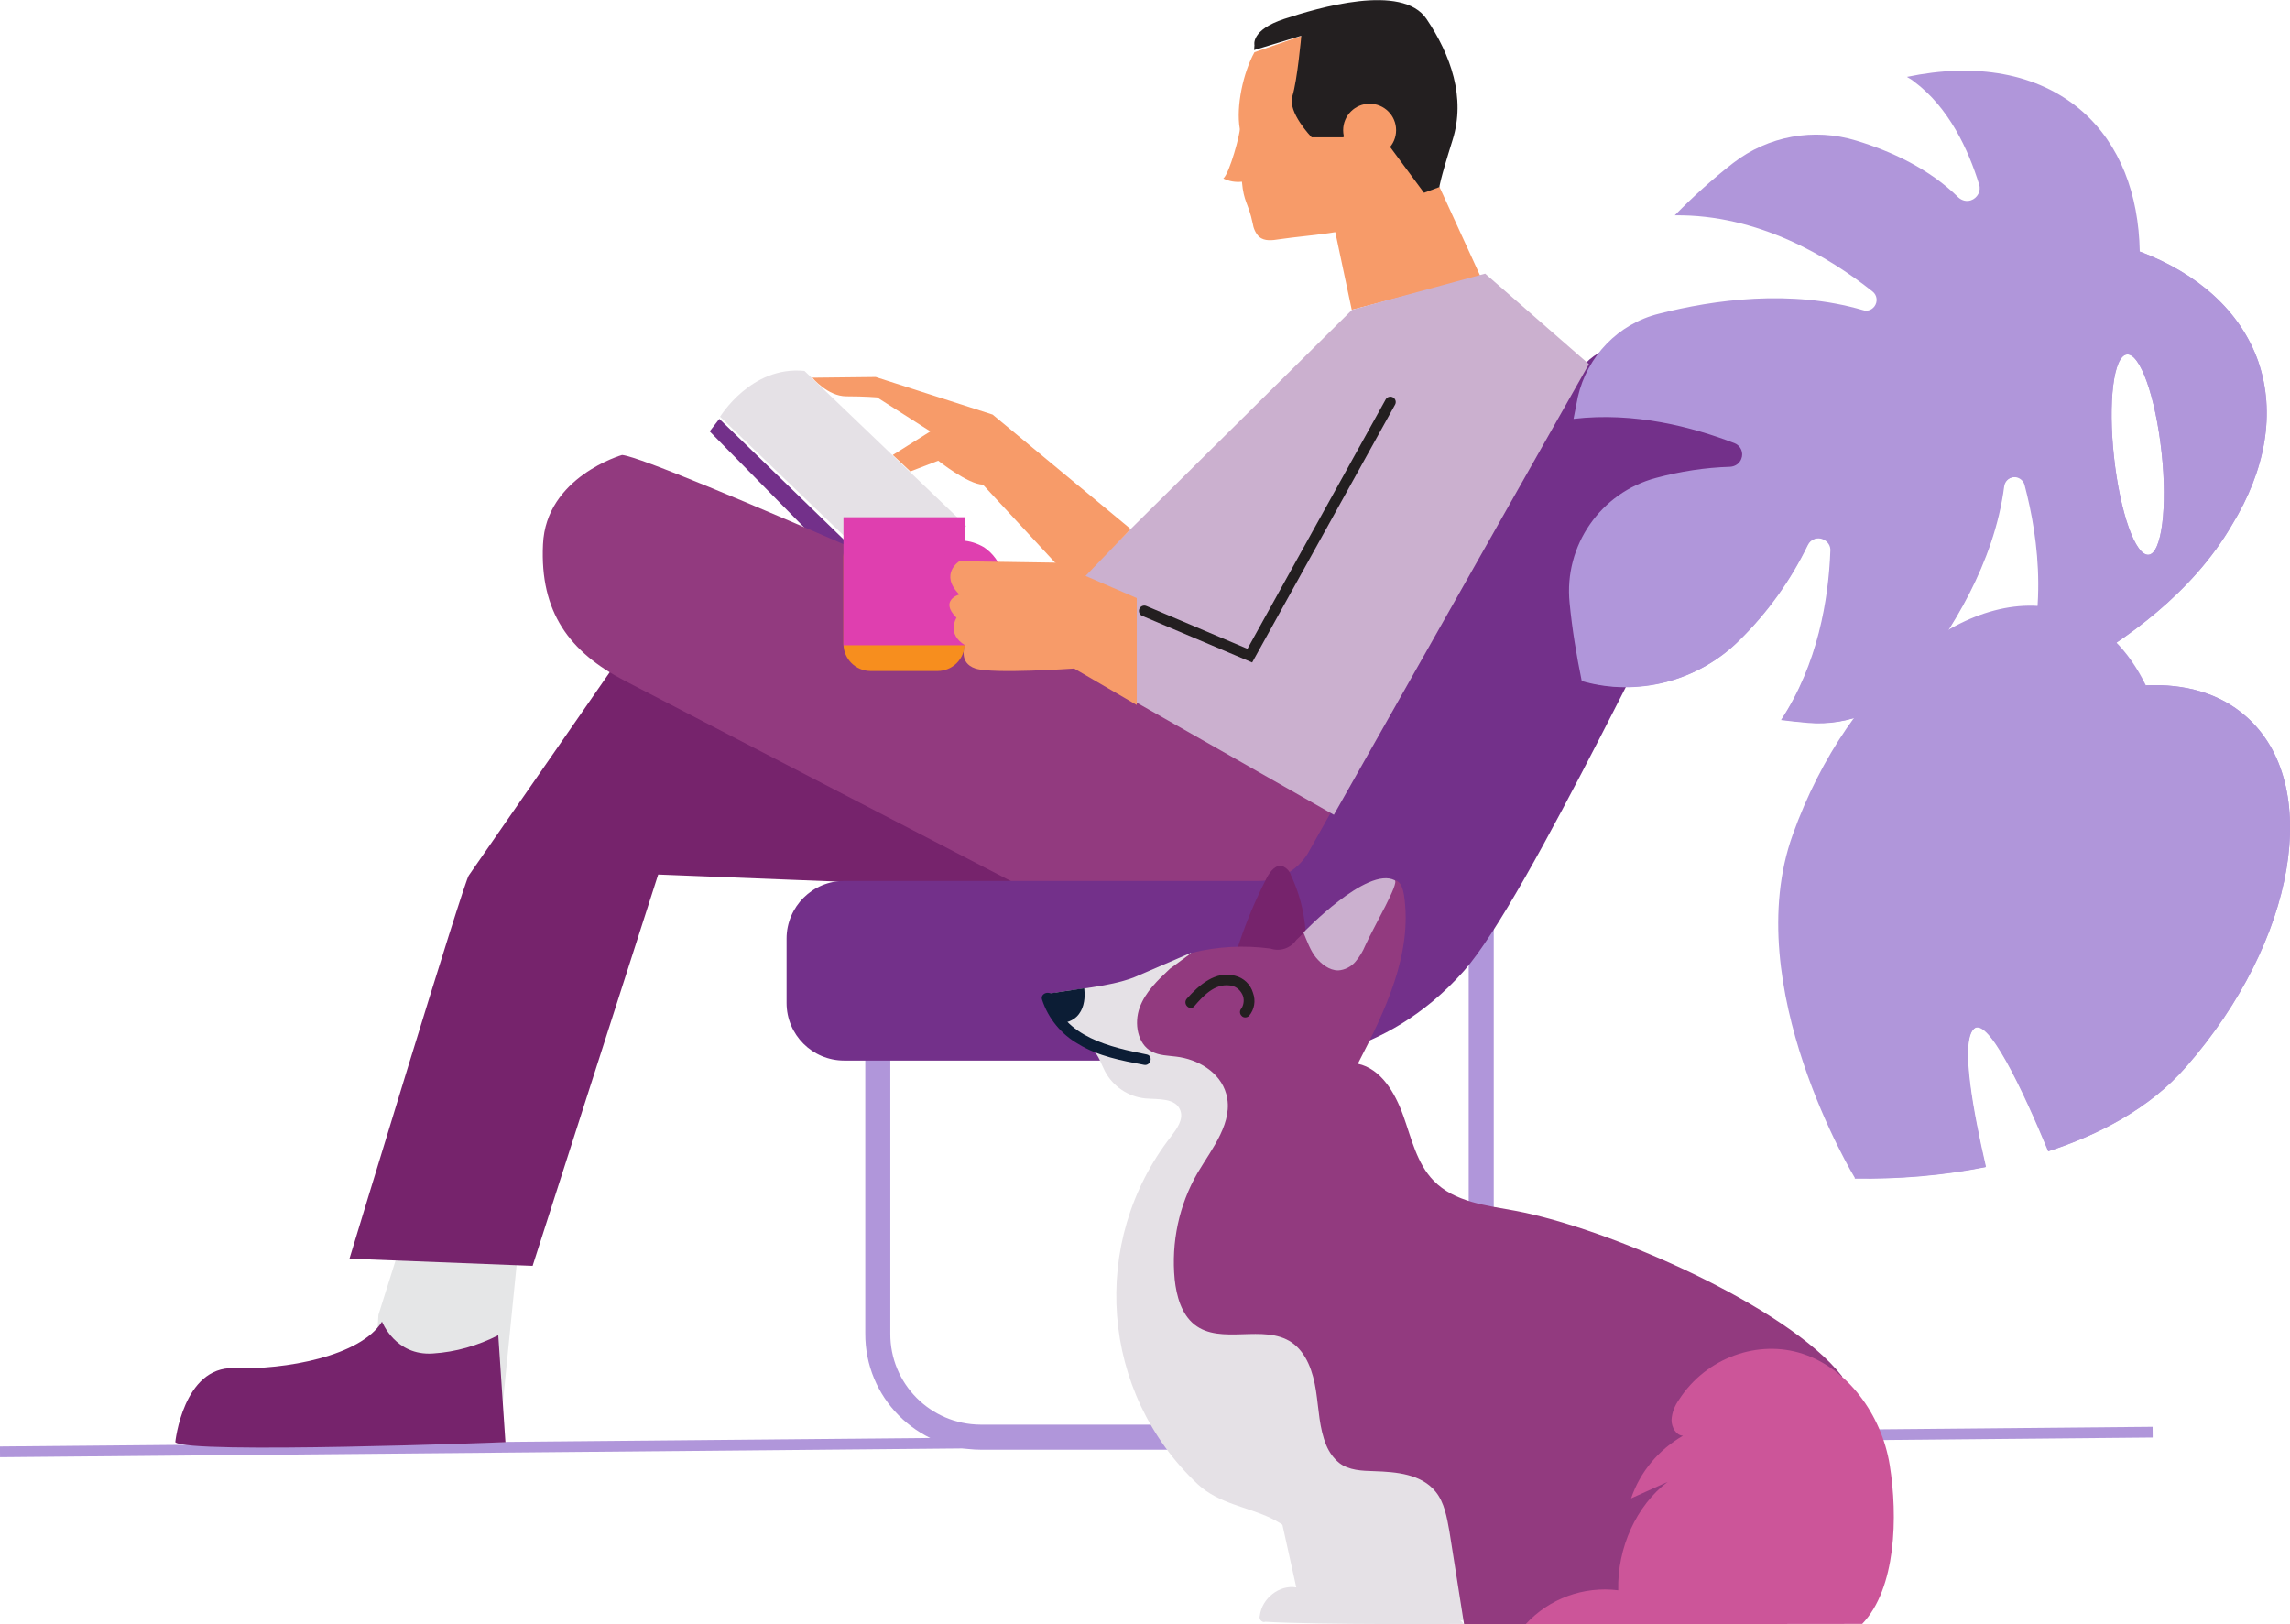 <?xml version="1.0" encoding="utf-8"?>
<!-- Generator: Adobe Illustrator 24.0.1, SVG Export Plug-In . SVG Version: 6.00 Build 0)  -->
<svg version="1.1" id="Camada_1" xmlns="http://www.w3.org/2000/svg" xmlns:xlink="http://www.w3.org/1999/xlink" x="0px" y="0px"
	 viewBox="0 0 640.2 454.1" style="enable-background:new 0 0 640.2 454.1;" xml:space="preserve">
<style type="text/css">
	.st0{fill:none;stroke:#B096DA;stroke-width:3;stroke-miterlimit:10;}
	.st1{fill:#73308A;}
	.st2{fill:#E5E6E7;}
	.st3{fill:#76236C;}
	.st4{fill:#E5E1E6;}
	.st5{fill:none;stroke:#B096DA;stroke-width:7;stroke-miterlimit:10;}
	.st6{fill:#923A7F;}
	.st7{fill:#F79B69;}
	.st8{fill:#CBB0CF;}
	.st9{fill:#CC5599;}
	.st10{fill:#0C1D35;}
	.st11{fill:#231F20;}
	.st12{fill:none;stroke:#231F20;stroke-width:3;stroke-linecap:round;stroke-miterlimit:10;}
	.st13{fill:#F78E1E;}
	.st14{fill:#DF3FAF;}
	.st15{fill:#B096DA;}
</style>
<title>man-noleg</title>
<g id="Camada_2_1_">
	<g id="Layer_1">
		<line class="st0" x1="0" y1="405.9" x2="601.8" y2="400.4"/>
		<polygon class="st1" points="237.7,152.6 201.1,117.1 198.4,120.6 228.1,150.8 237.7,158 		"/>
		<polygon class="st2" points="105.8,367.6 116.7,333 144.9,349 140.4,394 117.5,394.6 104.6,386 		"/>
		<path class="st3" d="M131.1,244.7c-1,0.3-33.4,107.2-33.4,107.2l51.2,2l35.1-109.4l111.9,4.4l-114.6-76.6L131.1,244.7z"/>
		<path class="st4" d="M224.9,103.7l45.3,43.4l-19.9,16.5l-49-47.1C201.3,116.6,209.9,102.2,224.9,103.7z"/>
		<path class="st5" d="M245.4,278.8v94c-0.1,15.9,12.7,28.9,28.7,29c0,0,0,0,0,0h111.3c15.9-0.1,28.8-13.1,28.7-29c0,0,0,0,0,0
			V251.3"/>
		<path class="st6" d="M303.8,182.2c0,0-120.2-54.1-129.9-55c0,0-21.3,6.1-22.1,25c-0.9,18.9,7.4,30.1,22.8,38.1l112,58.1l93.4,6.1
			l12-27.4L303.8,182.2z"/>
		<path class="st1" d="M219.9,262.4v18c0,8.9,7.2,16.1,16.1,16.1H359c0,0,27.5,0.7,50.3-25.1c18-20.5,58.2-107.5,77.1-140.8
			c4.4-7.7,1.7-17.6-6.1-22l-17.4-9.9c-7.5-4.3-17-1.9-21.6,5.4l-75.8,134.7c-3,4.7-8.1,7.5-13.6,7.5H236.1
			C227.2,246.2,219.9,253.5,219.9,262.4L219.9,262.4z"/>
		<path class="st7" d="M350.7,14.6c-3.1,5.6-5.2,15.1-4.1,21.4c0.2,1-2.8,12.4-4.6,13.9c1.6,0.8,3.4,1.1,5.2,0.9
			c0.5,5.8,1.8,5.9,3,11.6c0.2,1.4,0.8,2.8,1.8,3.8c1.5,1.3,3.7,1,5.6,0.7c3.9-0.6,11.8-1.3,15.7-2l4.6,21.7l36-9.3l-11.5-25.1
			l-4.3,1.6L380.7,4.2L350.7,14.6z"/>
		<polygon class="st8" points="415.2,76.5 444.2,101.8 372.9,227.8 293.1,182.4 299.9,166.1 296,167.8 378,86.6 		"/>
		<path class="st7" d="M316.1,147.9l-38.6-32l-32.7-10.5l-17.7,0.2c0,0,4.3,5.2,9.5,5.2s8.6,0.3,8.6,0.3l14.9,9.5l-10.5,6.6l4.9,4.6
			l7.8-3c0,0,8.3,6.6,12.5,6.7l26.1,28.2L316.1,147.9z"/>
		<path class="st3" d="M106.8,369.5c0,0,3.7,9.6,14.2,8.9c6.4-0.4,12.6-2.2,18.3-5.1l2,29.9c0,0-88.9,3.4-92.3,0
			c0,0,2.2-21.2,16.4-20.7S100.8,379.2,106.8,369.5z"/>
		<path class="st3" d="M344.4,270.5c2.3-8.7,5.6-17,9.7-25c1-1.9,2.6-4,4.6-3.3c1,0.5,1.9,1.4,2.2,2.5c3.7,7.8,5,16.6,3.7,25.2"/>
		<path class="st4" d="M368.9,448.7c-2.5-30.5-22.1-22.8-34-33.7c-27.3-25.6-30.5-67.8-7.5-97.3c1.6-2.1,3.5-4.7,2.6-7.2
			c-1.3-3.6-6.1-3.1-9.8-3.4c-4.8-0.5-9-3.3-11.3-7.6c-1.1-2.1-1.7-4.4-3.4-6c-1.2-1.2-2.9-1.8-4.3-2.7c-3.8-2.3-8-8.4-8.1-12.9
			c7.5-1.5,16.6-1.9,23.8-4.6l16-6.9l71.6,135.4l14.1,52.3L368.9,448.7z"/>
		<path class="st6" d="M468.8,449.4c2.5-24.9,33.8-43.1,46.2-64.6c-15.3-19.6-65.2-41.4-91.4-46.3c-8.1-1.5-17-2.4-22.8-8.4
			c-4.7-4.8-6.2-11.8-8.5-18.2s-6.2-13.1-12.7-14.5c7.6-14.7,15.4-30.8,12.9-47.2c-0.3-1.7-0.8-3.6-2.4-4.1
			c-1.1-0.3-2.3-0.1-3.4,0.5c-9,3.8-17.3,9.3-24.3,16.2c-1.6,2.3-4.5,3.3-7.2,2.4c-7.4-1-14.9-0.6-22.1,1.2l-6,4.4
			c-3.4,3.2-6.9,6.5-8.5,10.9S318,291.9,322,294c2.1,1.1,4.5,1.1,6.8,1.4c6,0.7,12.3,4.3,14,10.4c2.2,7.8-3.9,15.2-8,22.1
			c-5.2,9-7.4,19.4-6.4,29.8c0.5,4.7,1.9,9.7,5.5,12.6c7.4,5.9,19.3-0.3,27.2,5c4.2,2.9,6,8.3,6.8,13.5s0.9,10.5,2.9,15.3
			c0.8,1.9,2,3.6,3.6,4.9c2.7,2.1,6.4,2.2,9.7,2.3c6.3,0.2,13.3,0.8,17.3,5.8c2.4,3,3.1,7.1,3.8,11c1.1,6.8,3,19.2,4.1,26h59.2
			L468.8,449.4z"/>
		<path class="st9" d="M426.5,454.1c6.6-7.2,16.2-10.7,25.9-9.5c-0.3-11.9,5.1-23.7,13.8-30.3l-10.2,4.6c2.5-7.4,7.7-13.6,14.5-17.5
			c-1.9-0.1-3.2-2.3-3.2-4.4c0.1-2.1,0.9-4,2.1-5.7c7.6-11.8,22.2-16.9,34.6-12.8s22,16.8,24.3,31.1s1.8,34.5-7.7,44.4L426.5,454.1z
			"/>
		<path class="st4" d="M363.7,409.5c-3.2,0.5-5.4,3.7-6,6.9s0.1,6.6,0.8,9.8l3.9,17.6c-4.7-0.8-9.6,3-10.2,7.9
			c-0.2,0.7,0.1,1.4,0.8,1.7c0.2,0.1,0.5,0.1,0.7,0c15,0.9,55.6,0.6,55.6,0.6L363.7,409.5z"/>
		<path class="st10" d="M293.1,277.8l10-1.5c0,0,1.6,9.1-6.7,9.8C294.2,283.9,293,280.9,293.1,277.8z"/>
		<path class="st10" d="M291.3,279.4c1.7,5.3,5.4,9.8,10.2,12.5c5.5,3.4,12,4.6,18.3,5.8c1.9,0.4,2.7-2.5,0.8-2.9
			c-10.1-2-23.1-4.9-26.4-16.3C293.7,276.8,290.8,277.6,291.3,279.4L291.3,279.4z"/>
		<path class="st8" d="M364.4,260.7c0.9,2.2,2,5.2,3.5,7s3.7,3.6,6.2,3.6c1.8-0.1,3.6-1,4.8-2.4c1.2-1.4,2.1-2.9,2.8-4.6
			c2.6-5.7,9.6-17.5,8.2-18.2C382.2,242.1,364.4,260.7,364.4,260.7z"/>
		<path class="st11" d="M350.7,12.6c0,0-1.1-4.2,8.3-7.3s33-10.1,39.8,0s11,22,7.3,33.8s-3.7,13.2-3.7,13.2l-4.3,1.6L381.9,32
			l-6.4,6.4h-8.8c0,0-6.8-7-5.4-11.5s2.5-16.9,2.5-16.9L350.6,14"/>
		<circle class="st7" cx="382.9" cy="36.4" r="7.4"/>
		<polyline class="st12" points="388.7,112.4 349.4,183.3 319.9,170.8 		"/>
		<path class="st13" d="M243.4,147.9h18.7c4.2,0,7.6,3.4,7.6,7.6V180c0,4.2-3.4,7.6-7.6,7.6h-18.7c-4.2,0-7.6-3.4-7.6-7.6v-24.4
			C235.8,151.4,239.2,147.9,243.4,147.9z"/>
		<rect x="235.8" y="144.6" class="st14" width="34" height="35.8"/>
		<path class="st14" d="M266.7,156.9c0.9,0,1.8,0.1,2.8,0.2l-0.8-0.1c0.7,0.1,1.4,0.3,2.1,0.5c0.1,0,0.5,0.1,0.6,0.2
			s-0.8-0.4-0.4-0.1l0.2,0.1c0.4,0.2,0.7,0.4,1.1,0.6l0.2,0.2c0.4,0.3-0.6-0.5-0.2-0.2l0.5,0.4c0.2,0.2,0.3,0.3,0.5,0.5
			c0.1,0.1,0.2,0.2,0.2,0.3c0.3,0.4-0.4-0.5-0.2-0.2c0.3,0.4,0.6,0.9,0.8,1.3c0.1,0.2,0.5,1.1,0.1,0.2c0.1,0.3,0.2,0.6,0.3,0.9
			c0.4,1.6,2.1,2.5,3.7,2.1c1.6-0.4,2.5-2.1,2.1-3.7l0,0c-0.9-2.9-2.7-5.4-5.2-7.1c-1.9-1.1-4-1.8-6.3-1.9c-0.7-0.1-1.4-0.1-2.1-0.1
			c-1.7,0-3,1.3-3,3l0,0C263.8,155.5,265.1,156.8,266.7,156.9L266.7,156.9z"/>
		<path class="st7" d="M317.8,167.2l-22.9-9.9l-26.7-0.4c0,0-5.7,3.6,0,9.3c0,0-5.7,1.6-0.8,6.5c0,0-2.9,4.5,2.4,7.7
			c0,0-2,4.9,2.9,6.5s27.6,0,27.6,0l17.5,10.2V167.2z"/>
		<g>
			<defs>
				<rect id="SVGID_1_" x="371.9" y="-64.4" width="237.8" height="456"/>
			</defs>
			<clipPath id="SVGID_2_">
				<use xlink:href="#SVGID_1_"  style="overflow:visible;"/>
			</clipPath>
		</g>
		<path class="st11" d="M349.2,284c1.5-1.8,1.9-4.2,1.1-6.4c-0.7-2.4-2.6-4.2-5-4.8c-5.5-1.5-10.1,2.6-13.5,6.4
			c-1.3,1.5,0.9,3.6,2.1,2.1c2.4-2.8,5.6-6.3,9.8-5.8c1.6,0.1,2.9,1.1,3.6,2.5c0.6,1.2,0.5,2.7-0.2,3.9c-0.6,0.6-0.6,1.5,0,2.1
			C347.6,284.6,348.6,284.6,349.2,284L349.2,284z"/>
	</g>
</g>
<g>
	<path class="st15" d="M624,146.7c9.3-15.2,12.3-31.2,7.3-45.7c-5-14.1-16.9-24.6-33.1-30.7c-0.3-16-5.5-29.9-16.1-39.2
		c-12.4-10.8-29.9-13.6-49-9.6c0.7,0.4,1.4,0.8,2,1.3c9.8,7.3,15.2,19.1,18.2,28.8c0.6,1.8-0.5,3.8-2.3,4.4
		c-1.2,0.4-2.5,0.1-3.5-0.8c-8.1-8-18.7-12.9-28.6-15.9c-11.8-3.6-24.6-1.3-34.4,6.3c-5.8,4.5-11.2,9.4-16.3,14.6
		c23.3-0.3,43.1,11.6,55.3,21.3c1.3,1,1.5,2.9,0.5,4.2c-0.8,1-2,1.4-3.2,1c-20.1-5.9-41.7-2.9-57,1c-11.4,2.8-20.1,11.9-22.7,23.3
		c-0.4,2-0.8,4-1.2,6.1c17.1-2,33.3,2.3,45,6.8c1.8,0.7,2.6,2.7,1.9,4.4c-0.5,1.3-1.7,2.1-3.1,2.2c-7,0.2-14,1.3-20.7,3.1
		c-15.5,4.1-25.8,18.9-24.2,34.9c0.7,7.3,1.9,14.6,3.4,21.9h0c15.6,4.5,32.5,0.1,44-11.4c7.8-7.7,14.2-16.6,19-26.5
		c0.8-1.7,2.8-2.5,4.5-1.7c1.3,0.6,2.1,1.8,2,3.2c-0.5,13.5-3.5,31.7-13.8,47.3c2.5,0.3,5,0.6,7.5,0.8c11.6,1,22.8-3.9,30-13
		c9.8-12.4,21.9-31.5,24.7-53c0.2-1.6,1.6-2.8,3.3-2.7c1.2,0.1,2.3,1,2.6,2.2c4,15.1,7.1,38.2-2.7,59.5c5.4-2.3,10.6-4.8,15.7-7.7
		C594,179.2,613,165.7,624,146.7z M600.7,155.1c-3.7,0.4-8-11.8-9.7-27.3s-0.1-28.3,3.6-28.7s8,11.8,9.7,27.3
		S604.3,154.7,600.7,155.1L600.7,155.1z"/>
	<path class="st15" d="M624,146.7c9.3-15.2,12.3-31.2,7.3-45.7c-5-14.1-16.9-24.5-33-30.6c0,0-41.1,9.4-75.5,47.1
		c-28.7,31.5-80.4,72.8-80.4,72.8h0c15.6,4.5,32.5,0.1,44-11.4c7.8-7.7,14.2-16.6,19-26.5c0.8-1.7,2.8-2.5,4.5-1.7
		c1.3,0.6,2.1,1.8,2,3.2c-0.5,13.5-3.5,31.7-13.8,47.3c2.5,0.3,5,0.6,7.5,0.8c11.6,1,22.8-3.9,30-13c9.8-12.4,21.9-31.5,24.7-53
		c0.2-1.6,1.6-2.8,3.3-2.7c1.2,0.1,2.3,1,2.6,2.2c4,15.1,7.1,38.2-2.7,59.5c5.4-2.3,10.6-4.8,15.7-7.7
		C594,179.2,613,165.7,624,146.7z M600.7,155.1c-3.7,0.4-8-11.8-9.7-27.3s-0.1-28.3,3.6-28.7s8,11.8,9.7,27.3
		S604.3,154.7,600.7,155.1L600.7,155.1z"/>
	<path class="st15" d="M627.8,200.2c-7.3-6.4-17-9.1-27.9-8.6c-4.8-9.8-11.8-17-21-20.3c-27-9.8-61.9,18-77.7,62
		c-15.3,42.4,17.4,96.1,17.4,96.1c12.3,0.2,24.5-0.8,36.6-3.2c-3.6-15.6-6.9-33.7-3.7-38.2c3.8-5.6,14.4,17.4,21.2,33.8
		c14.1-4.6,28.3-11.9,38.5-23.6C642,263,649.5,219.1,627.8,200.2z"/>
	<path class="st15" d="M627.8,200.2c-7.3-6.4-17-9.1-27.9-8.6c-65.3,71.8-81.4,137.9-81.4,137.9c12.3,0.2,24.5-0.8,36.6-3.2
		c-3.6-15.6-6.9-33.7-3.7-38.2c3.8-5.6,14.4,17.4,21.2,33.8c14.1-4.6,28.3-11.9,38.5-23.6C642,263,649.5,219.1,627.8,200.2z"/>
</g>
</svg>

